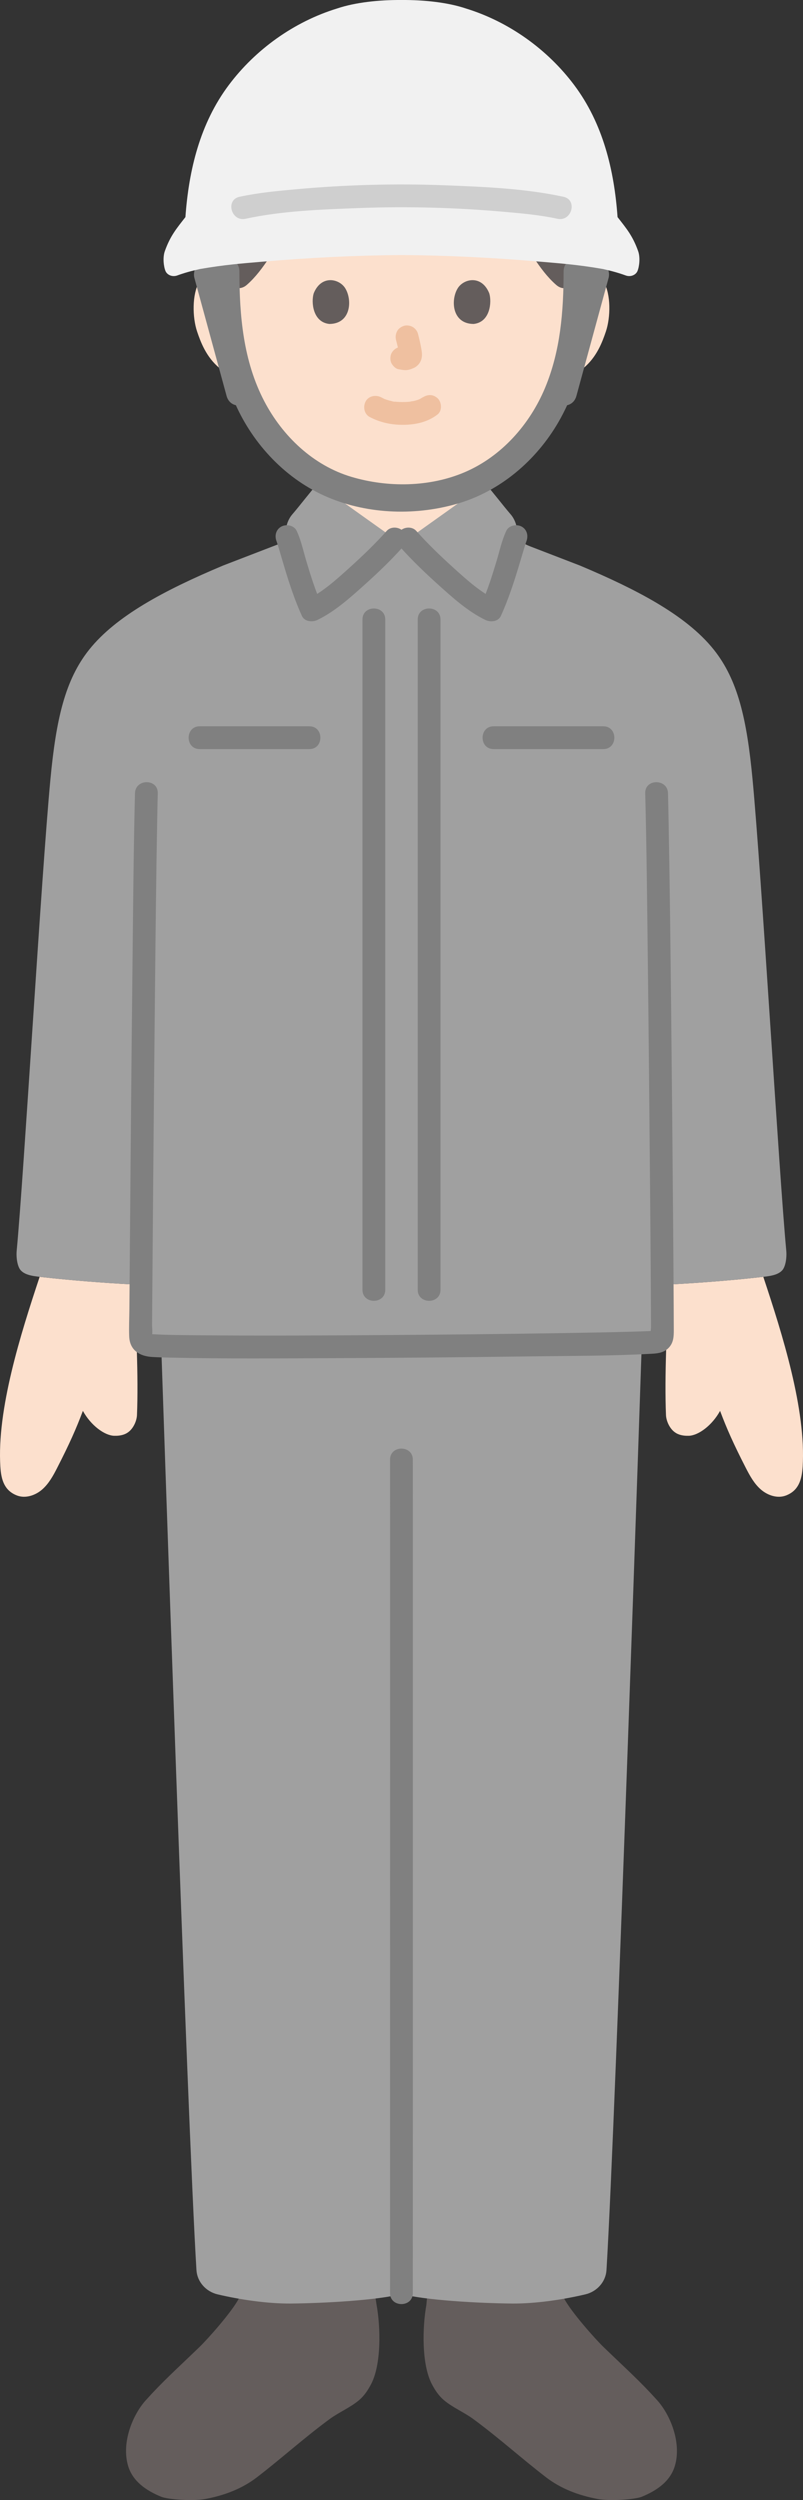 <?xml version="1.0" encoding="UTF-8"?><svg id="b" xmlns="http://www.w3.org/2000/svg" width="141.005" height="438.65" viewBox="0 0 141.005 438.65"><rect x="0" y="0" width="141.005" height="438.65" fill="#333333" stroke="none"/><defs><style>.d{fill:#a0a0a0;}.e{fill:#a0a0a0;}.f{fill:#fce0cd;}.g{fill:#efc0a0;}.h{fill:gray;}.i{fill:#645d5c;}.j{fill:#cfcfcf;}.k{fill:#f1f1f1;}</style></defs><g id="c"><path class="f" d="M126.444,247.546c-1.4,2.55-3.79,4.31-5.48,4.37-1.28.04-2.12-.29-2.68-.79-.76-.66-1.3-1.85-1.34-2.86-.27-6.66.14-16.15.64-22.9,5.28-.27,11.23-.75,15.72-1.26.23-.03.48-.05.73-.08,3.36,10.09,7.53,23.31,6.91,33.31-.15,2.36-.74,4.22-2.94,5.06-1.47.56-3.18-.01-4.37-1.03-1.2-1.03-1.97-2.45-2.69-3.85-2.12-4.14-3.31-6.8-4.5-9.97Z"/><path class="f" d="M14.554,247.546c-1.19,3.17-2.38,5.83-4.5,9.97-.71,1.4-1.49,2.82-2.68,3.85-1.19,1.02-2.91,1.59-4.38,1.03-2.2-.84-2.79-2.7-2.93-5.06-.63-10,3.54-23.22,6.9-33.31.26.03.5.05.73.08,4.49.51,10.44.99,15.72,1.26.5,6.75.91,16.24.64,22.9-.04,1.01-.58,2.2-1.34,2.86-.56.5-1.4.83-2.68.79-1.69-.06-4.08-1.82-5.48-4.37Z"/><path class="f" d="M99.07,48.566c.923-.886,2.165-1.219,3.229-1.182,2.314.082,3.299,1.333,3.723,2.068,1.265,2.194,1.212,6.237.362,8.738-.601,1.771-1.587,4.481-3.961,6.424-.979.801-2.419,1.328-3.796,1.096l-.364-.061c-.438,1.444-.977,2.858-1.307,3.545-.966,2.621-6.305,11.817-13.058,15.395.09,1.311.264,2.526.493,3.86.365,2.02.243,3.82,3.054,4.836.121.044,4.078,1.891,6.883,3.181,0,0-3.683,16.727-23.461,16.727s-22.955-16.514-22.955-16.514c2.805-1.289,6.686-3.35,6.808-3.394,2.81-1.016,2.689-2.817,3.054-4.836.201-1.17.359-2.248.456-3.379-3.329-1.451-6.289-3.903-9.1-7.267-3.421-4.095-5.369-8.505-6.445-12.159-1.468.377-3.055-.168-4.107-1.029-2.375-1.943-3.36-4.653-3.961-6.424-.849-2.501-.903-6.544.362-8.738.424-.735,1.409-1.987,3.723-2.068,1.064-.037,2.306.295,3.229,1.182,0,0-7.507-29.152,27.16-29.152s29.98,29.152,29.98,29.152Z"/><path class="i" d="M93.713,45.205c1.143,1.712,2.384,3.417,3.943,4.776.404.352.865.586,1.414.586.491,0,1.076-.218,1.414-.586.35-.381.61-.882.586-1.414-.023-.509-.188-1.067-.586-1.414-.848-.739-1.594-1.584-2.281-2.472l.313.405c-.474-.616-.918-1.253-1.349-1.899-.29-.435-.681-.777-1.195-.919-.479-.132-1.116-.072-1.541.202-.427.275-.803.685-.919,1.195-.115.507-.097,1.094.202,1.541h0Z"/><path class="i" d="M43.834,43.186c-.431.646-.875,1.283-1.349,1.899l.313-.405c-.688.888-1.434,1.733-2.281,2.472-.371.323-.586.937-.586,1.414,0,.491.218,1.076.586,1.414.381.35.882.61,1.414.586.551-.025.997-.222,1.414-.586,1.559-1.359,2.8-3.064,3.943-4.776.278-.416.331-1.07.202-1.541-.128-.464-.486-.967-.919-1.195-.464-.245-1.026-.368-1.541-.202s-.894.468-1.195.919h0Z"/><path class="i" d="M41.982,403.219c-1.259,2.42-5.522,7.195-6.93,8.553-4.197,4.048-6.394,5.976-9.447,9.36-2.346,2.601-4.292,7.458-3.124,11.476.799,2.75,3.175,4.373,5.824,5.461,1.156.474,5.516.804,7.721.396,3.444-.638,6.524-1.839,9.093-3.814,4.402-3.385,8.073-6.745,12.725-10.184,1.633-1.208,3.666-2.043,5.217-3.355.896-.757,1.556-1.756,2.101-2.795,1.83-3.487,1.669-9.994.972-13.87l-.493-3.234"/><path class="i" d="M99.019,403.219c1.259,2.42,5.522,7.195,6.93,8.553,4.197,4.048,6.394,5.976,9.447,9.36,2.346,2.601,4.292,7.458,3.124,11.476-.799,2.75-3.175,4.373-5.824,5.461-1.156.474-5.516.804-7.721.396-3.444-.638-6.524-1.839-9.093-3.814-4.402-3.385-8.073-6.745-12.725-10.184-1.633-1.208-3.666-2.043-5.217-3.355-.896-.757-1.556-1.756-2.101-2.795-1.83-3.487-1.669-9.994-.972-13.87,0,0,.216-2.401.244-2.539"/><path class="d" d="M70.786,234.219c-17.99.141-36.026.162-42.545-.074.179,5.279,4.661,138.225,6.256,164.156.127,2.07,1.684,3.778,3.702,4.255,3.877.917,8.751,1.652,12.914,1.612,5.842-.057,15.101-.568,19.384-1.672,4.282,1.104,13.542,1.615,19.384,1.672,4.163.041,9.037-.694,12.914-1.612,2.018-.477,3.575-2.185,3.702-4.255,1.654-27.029,6.26-164.325,6.26-164.325,0,0,0-.154.009-.393-6.569.241-24.251.497-41.979.636Z"/><path class="h" d="M68.492,256.096c.009,5.779.006,11.558.006,17.337.001,11.078.001,22.156.001,33.235,0,12.985,0,25.969-.002,38.954,0,11.608-.002,23.216-.003,34.825,0,6.93-.001,13.86-.003,20.79,0,.365,0,.731,0,1.096,0,2.574,4,2.578,4,0,.001-6.11.002-12.22.002-18.33.001-11.248.002-22.497.003-33.745.001-12.994.002-25.989.002-38.983,0-11.458,0-22.916,0-34.375,0-6.619,0-13.238-.006-19.857,0-.315,0-.631-.001-.946-.004-2.574-4.004-2.578-4,0h0Z"/><path class="e" d="M115.261,105.763c-3.882-2.297-8.42-4.431-13.438-6.539l-10.503-4.046s-.553-.213-1.053-.408c1.036-1.197.383-3.388-.567-4.488-1.361-1.576-3.076-3.856-4.467-5.412-.591.478-12.641,9.047-13.555,9.695h-2.356c-.914-.648-12.964-9.216-13.555-9.695-1.391,1.556-3.106,3.836-4.467,5.412-.95,1.1-1.602,3.292-.562,4.489l-1.057.407-10.503,4.046c-10.45,4.39-18.82,8.89-23.51,14.75-4.24,5.31-5.81,12.2-6.81,22.72-1.58,16.6-4.67,69.49-5.92,82.67-.13,1.37.14,2.86.67,3.48.88,1.03,2.74,1.1,4.09,1.26,4.87.558,11.463,1.074,17.056,1.326-.046,5.605-.071,9.054-.071,9.061v.067c0,.743.48,1.4,1.22,1.47,6.85.71,82.198-.01,89.278-.55.591-.051,1.05-.499,1.136-1.061,0-1.629-.015-4.779-.043-8.989,5.588-.252,12.166-.767,17.028-1.324,1.35-.16,3.21-.23,4.09-1.26.53-.62.8-2.11.67-3.48-1.25-13.18-4.34-66.07-5.92-82.67-1-10.52-2.57-17.41-6.81-22.72-2.438-3.046-5.87-5.724-10.072-8.211Z"/><path class="h" d="M23.703,139.169c-.225,8.77-.298,17.546-.398,26.318-.138,12.141-.252,24.283-.358,36.425-.081,9.237-.156,18.474-.227,27.711-.012,1.609-.098,3.236-.036,4.845.094,2.45,1.84,3.493,4.047,3.622,1.12.066,2.243.09,3.364.115,9.188.203,18.386.134,27.576.095,11.647-.05,23.294-.152,34.941-.31,7.315-.099,14.662-.07,21.969-.473,1.074-.059,2.111-.242,2.884-1.083.797-.867.853-1.908.851-3.003-.003-1.413-.01-2.827-.018-4.24-.024-4.525-.057-9.051-.092-13.576-.097-12.565-.212-25.129-.347-37.693-.12-11.232-.24-22.465-.451-33.696-.032-1.685-.066-3.37-.109-5.055-.066-2.569-4.066-2.579-4,0,.245,9.547.334,19.098.447,28.647.151,12.728.274,25.457.382,38.185.076,8.936.158,17.871.187,26.807.001.36-.159,1.177.003,1.495.048.094,1.208-.672.688-.813-.067-.018-.162.02-.231.014-.191-.016-.401.022-.592.031-1.129.054-2.258.086-3.388.118-3.843.108-7.688.175-11.532.237-11.007.179-22.016.288-33.025.361-10.29.068-20.581.124-30.871.029-2.814-.026-5.637-.031-8.448-.181-.175-.009-.352-.03-.526-.031-.41-.004-.402-.187-.153.068.118.12.496.279.445.351.005-.007-.004-.024,0-.031.024-.039-.009-.131.001-.176.133-.581.01-1.343.014-1.937.059-7.853.122-15.706.188-23.56.1-11.836.207-23.672.332-35.507.105-9.915.205-19.831.39-29.746.027-1.454.056-2.908.094-4.362.066-2.575-3.934-2.574-4,0h0Z"/><path class="h" d="M63.65,108.693v117.611c0,2.574,4,2.578,4,0v-117.611c0-2.574-4-2.578-4,0h0Z"/><path class="h" d="M73.351,108.693v117.611c0,2.574,4,2.578,4,0v-117.611c0-2.574-4-2.578-4,0h0Z"/><path class="h" d="M86.674,131.432h19.271c2.574,0,2.578-4,0-4h-19.271c-2.574,0-2.578,4,0,4h0Z"/><path class="h" d="M35.056,131.432h19.271c2.574,0,2.578-4,0-4h-19.271c-2.574,0-2.578,4,0,4h0Z"/><path class="g" d="M64.922,73.166c1.834.968,3.806,1.385,5.881,1.372,2.179-.014,4.306-.475,6.042-1.828.829-.646.729-2.159,0-2.828-.88-.807-1.944-.689-2.828,0,.69-.538-.033-.007-.252.108-.169.089-.624.23.003.019-.161.054-.316.122-.478.174-.204.065-.41.121-.618.17-.223.052-.511.051-.72.136.207-.084.318-.038.017-.008-.131.013-.263.024-.394.032-.317.02-.634.028-.951.027-.284-.002-.568-.011-.852-.031-.13-.009-.26-.019-.39-.032-.074-.007-.148-.015-.222-.025-.157-.019-.097-.011.178.024-.093.056-.529-.095-.641-.119-.205-.045-.408-.098-.61-.158-.175-.052-.346-.115-.519-.174-.452-.155.417.2.008.007-.214-.101-.426-.206-.635-.317-.925-.488-2.217-.265-2.736.718-.488.924-.27,2.215.718,2.736h0Z"/><path class="g" d="M69.538,59.633c.244.932.479,1.879.619,2.833l-.071-.532c.017.131.024.26.011.391l.071-.532c-.009.061-.023.118-.043.176l.202-.478c-.018.041-.037.076-.062.113l.313-.405c-.029.035-.057.063-.093.091l.405-.313c-.072.046-.147.083-.224.119l.478-.202c-.124.052-.246.089-.378.11l.532-.071c-.119.014-.236.013-.355,0l.532.071c-.134-.019-.265-.051-.399-.069-.266-.083-.532-.095-.798-.036-.266.012-.514.091-.744.237-.415.243-.811.718-.919,1.195-.117.512-.091,1.087.202,1.541.26.403.695.852,1.195.919.353.048.696.136,1.056.152.577.025,1.105-.156,1.618-.394.645-.299,1.153-.91,1.325-1.603.147-.593.087-1.071-.014-1.666-.154-.913-.365-1.817-.6-2.712-.127-.483-.49-.944-.919-1.195s-1.061-.357-1.541-.202c-.484.157-.951.457-1.195.919-.253.48-.342,1.007-.202,1.541h0Z"/><path class="i" d="M55.087,51.465c-.473,1.537-.165,5.074,2.748,5.375,3.85-.023,4.054-4.299,2.759-6.309-1.061-1.646-4.181-2.331-5.506.934Z"/><path class="i" d="M85.914,51.465c.473,1.537.165,5.074-2.748,5.375-3.85-.023-4.055-4.299-2.759-6.31,1.061-1.646,4.181-2.33,5.507.935Z"/><path class="h" d="M88.907,93.132c-.787,1.662-1.177,3.541-1.708,5.293-.78,2.569-1.583,5.16-2.691,7.609l2.736-.718c-2.912-1.41-5.307-3.603-7.691-5.761-2.245-2.032-4.443-4.146-6.461-6.406-.72-.806-2.095-.733-2.828,0-.801.801-.722,2.02,0,2.828,2.075,2.324,4.34,4.496,6.653,6.58,2.525,2.274,5.225,4.719,8.308,6.213.893.432,2.264.327,2.736-.718,1.18-2.609,2.1-5.32,2.939-8.055.337-1.098.659-2.201.989-3.302.115-.384.23-.768.353-1.15.052-.16.115-.319.161-.481.14-.491-.142.295-.044.086.462-.976.271-2.158-.718-2.736-.87-.509-2.272-.263-2.736.718h0Z"/><path class="h" d="M48.64,95.151c.098.208-.182-.577-.044-.086.045.162.109.321.16.481.122.381.236.766.349,1.15.326,1.101.645,2.204.978,3.302.831,2.736,1.745,5.447,2.924,8.055.469,1.036,1.849,1.147,2.736.718,3.087-1.495,5.792-3.94,8.323-6.213,2.319-2.082,4.592-4.253,6.669-6.58.719-.805.794-2.034,0-2.828-.732-.732-2.106-.809-2.828,0-2.02,2.262-4.227,4.375-6.476,6.406-2.388,2.157-4.792,4.35-7.707,5.761l2.736.718c-1.107-2.448-1.903-5.04-2.675-7.609-.526-1.752-.908-3.632-1.693-5.293-.462-.976-1.862-1.229-2.736-.718-1,.585-1.181,1.756-.718,2.736h0Z"/><path class="h" d="M44.413,68.193c-1.649-6.042-3.298-12.085-4.947-18.127l-.706-2.587-1.676,2.952,3.187-.485-3.038-2.314c.011,7.997.807,15.827,4.072,23.208,3.187,7.205,8.996,13.34,16.294,16.421,7.194,3.036,15.711,3.261,23.149.981,7.602-2.331,13.928-7.974,17.715-14.899,4.329-7.914,5.293-16.836,5.305-25.712l-3.038,2.314,3.187.485-1.676-2.952c-1.649,6.042-3.298,12.085-4.947,18.127l-.706,2.587c-.814,2.984,3.815,4.257,4.629,1.276,1.649-6.042,3.298-12.085,4.947-18.127l.706-2.587c.311-1.141-.387-2.756-1.676-2.952l-3.187-.485c-1.514-.23-3.036.609-3.038,2.314-.009,6.989-.54,13.913-3.263,20.433-2.675,6.404-7.637,12.014-14.079,14.775-6.185,2.65-13.521,2.729-19.912.83-6.723-1.998-12.117-7.156-15.318-13.29-3.677-7.043-4.351-14.937-4.362-22.749-.002-1.705-1.524-2.544-3.038-2.314l-3.187.485c-1.286.196-1.986,1.819-1.676,2.952,1.649,6.042,3.298,12.085,4.947,18.127l.706,2.587c.812,2.976,5.444,1.713,4.629-1.276h0Z"/><path class="k" d="M70.501,0c-4.031-.025-8.142.425-11.303,1.487-7.583,2.329-14.353,7.204-19.029,13.446-5.037,6.72-7.018,14.874-7.608,23.159-1.565,2.006-2.658,3.285-3.615,5.968-.397,1.112-.211,2.733.124,3.515.267.621,1.137,1.093,2.074.751,1.211-.441,2.447-.789,4-1.13,4.298-.745,7.341-.975,11.08-1.292,8.006-.683,16.253-1.105,24.277-1.155,8.024.05,16.272.472,24.277,1.155,3.739.317,6.782.547,11.08,1.292,1.553.342,2.789.689,4,1.13.938.342,1.807-.13,2.074-.751.335-.783.522-2.404.124-3.515-.956-2.683-2.05-3.962-3.615-5.968-.59-8.285-2.571-16.44-7.608-23.159-4.677-6.242-11.446-11.117-19.029-13.446C78.643.426,74.531-.024,70.501,0Z"/><path class="j" d="M43.117,38.386c6.449-1.399,13.276-1.627,19.846-1.879,8.525-.327,17.071-.093,25.569.657,3.123.276,6.285.556,9.354,1.222,2.51.545,3.582-3.311,1.063-3.857-6.721-1.458-13.829-1.743-20.677-2.013-8.734-.343-17.491-.105-26.196.683-3.344.303-6.737.617-10.023,1.33-2.514.546-1.45,4.403,1.063,3.857h0Z"/></g></svg>